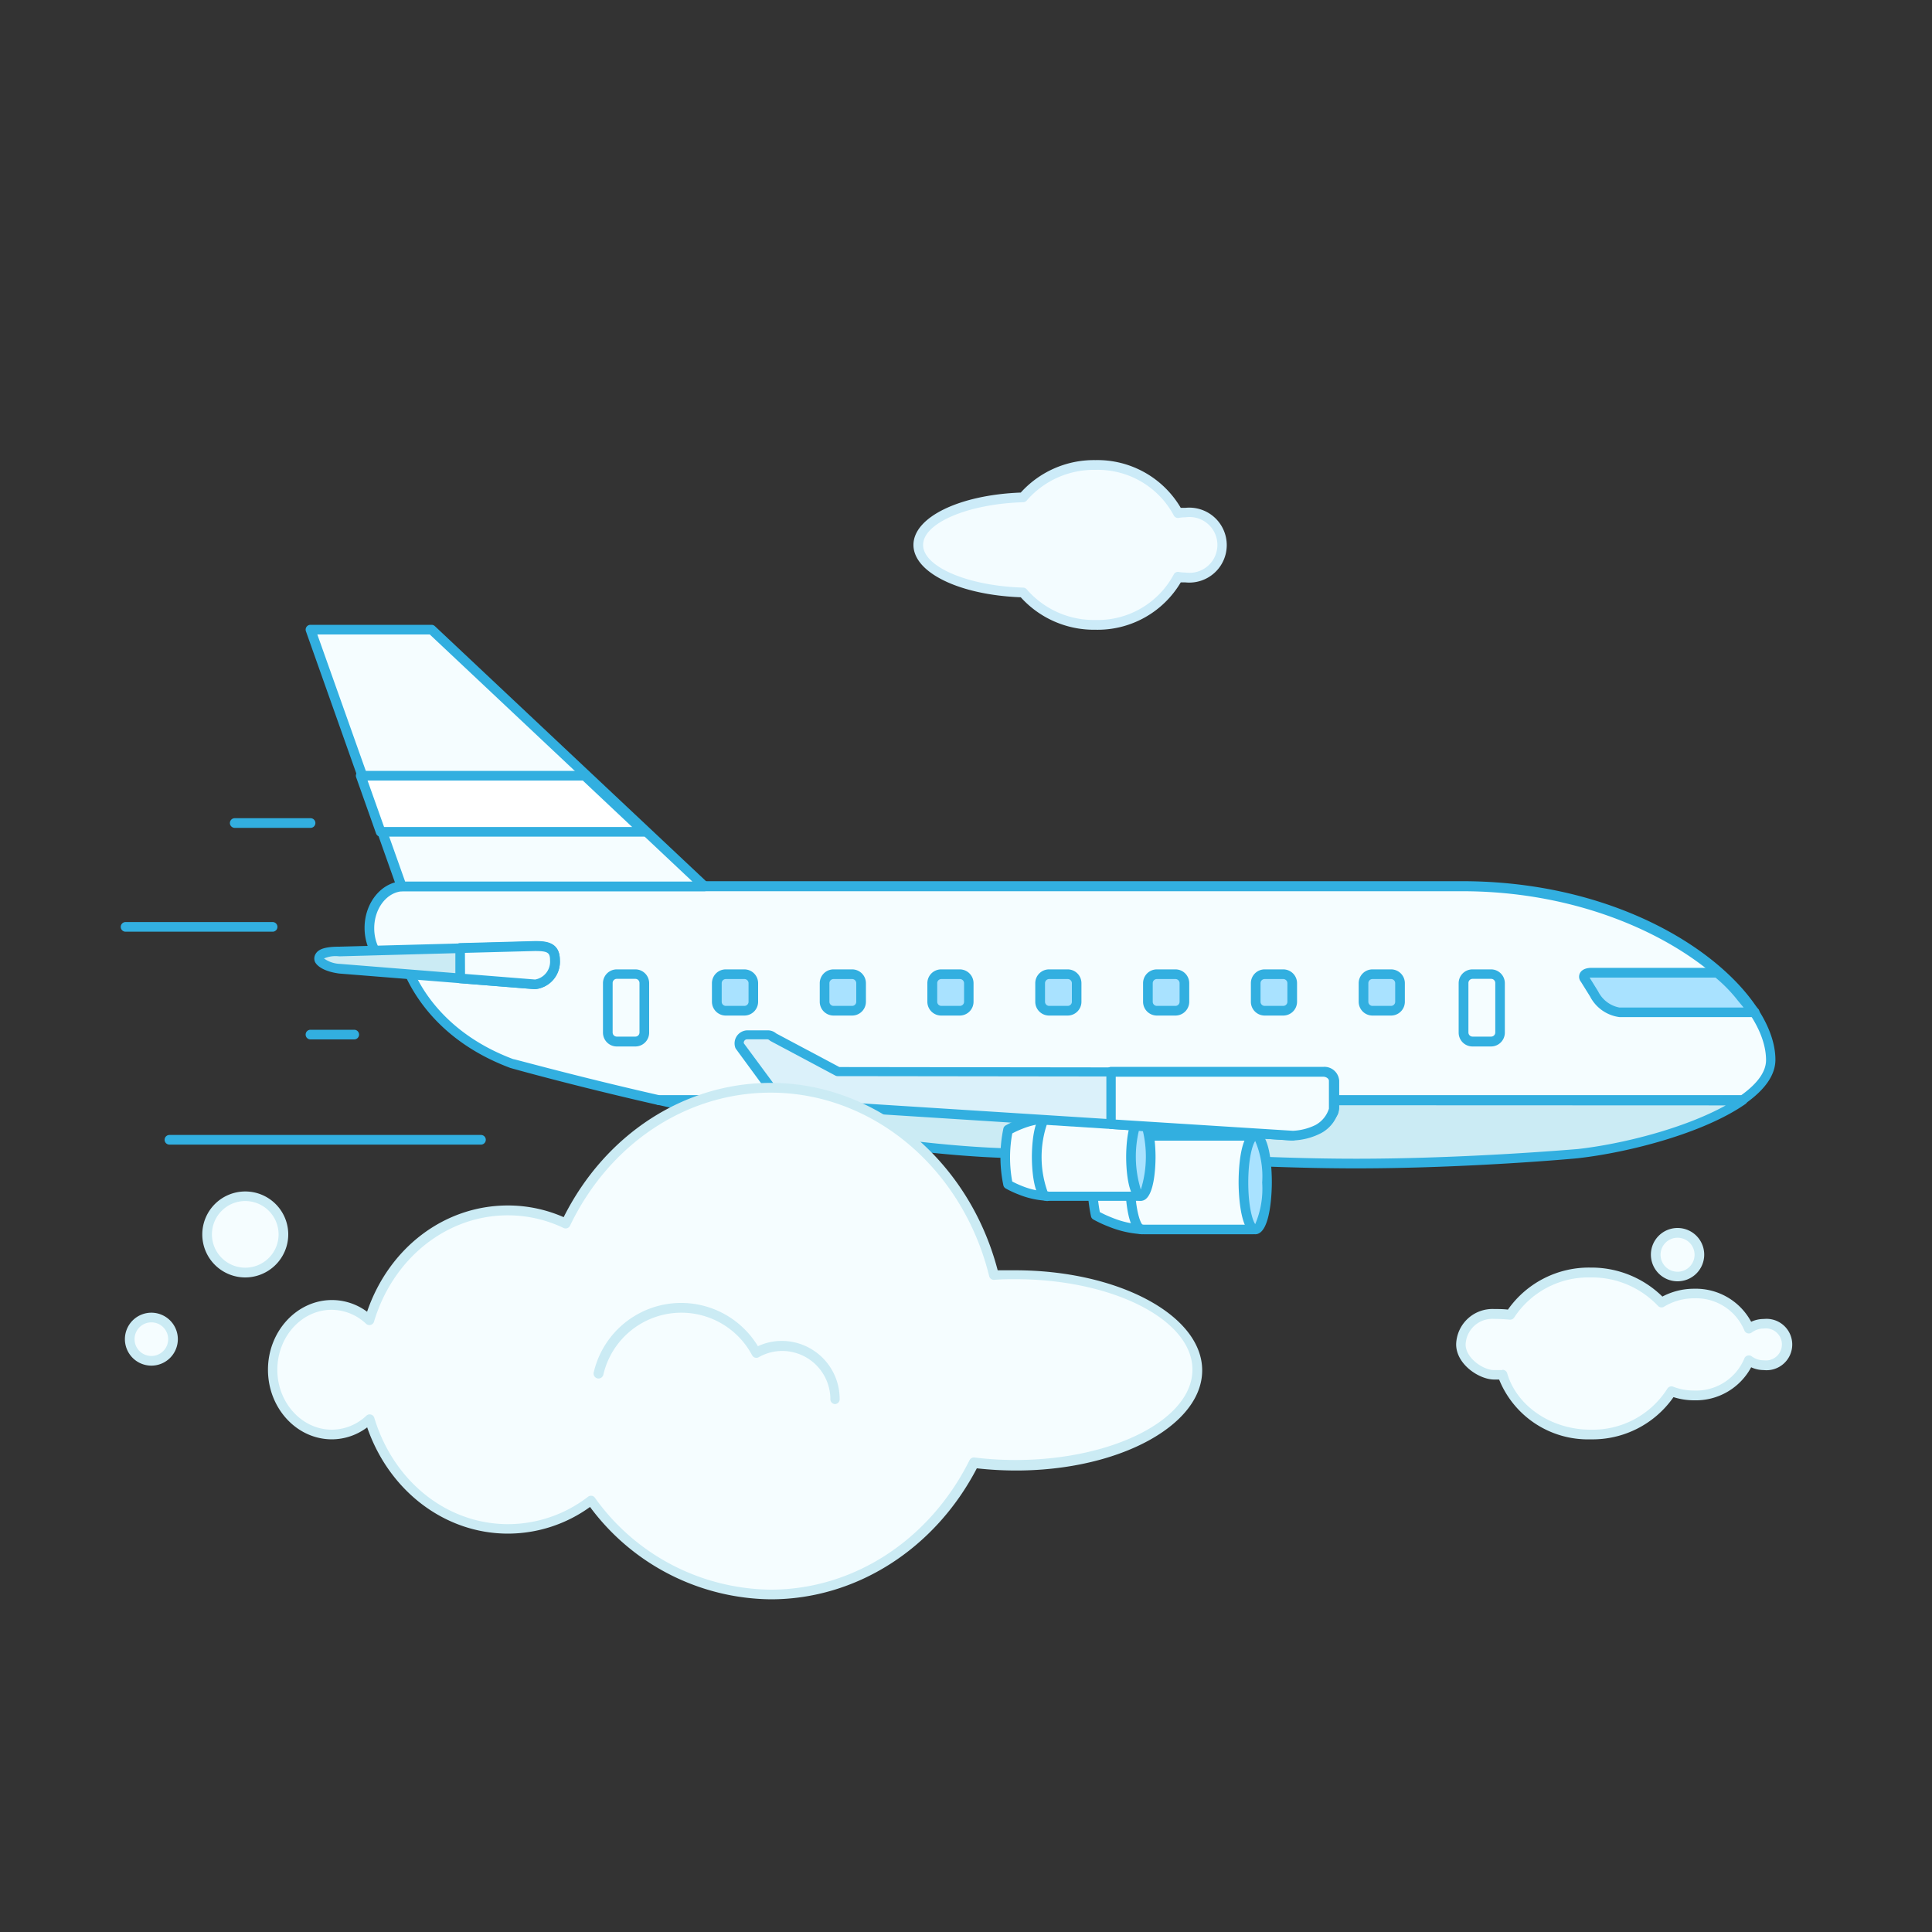 <svg id="Layer_1" data-name="Layer 1" xmlns="http://www.w3.org/2000/svg" viewBox="0 0 200 200"><rect x="0" y="0" width="200" height="200" fill="#333333" stroke="none"/><defs><style>.cls-1{fill:#f5fdff;}.cls-2{fill:#32afe0;}.cls-3{fill:#cbebf4;}.cls-4{fill:#a9e2ff;}.cls-5{fill:#dbf1fa;}.cls-6{fill:#fff;}.cls-7{fill:#f3fcff;}.cls-8{fill:#ccebf8;}</style></defs><title>64</title><path class="cls-1" d="M183.31,109.74h0c0-7.6-13.63-18-31.94-18H53c-2,0-3.87-.1-5.51,0a2.9,2.9,0,0,0-.37,0H41.81c-2,0-3.57,1.95-3.57,4.33s1.61,4.33,3.57,4.33h.42c1.11,2.63,3.94,7.15,10.72,9.69,0,0,6.4,1.81,15.3,3.83H180.39C182.19,112.63,183.31,111.23,183.31,109.74Z"/><path class="cls-2" d="M180.39,114.39H68.14c-8.81-2-15.26-3.82-15.32-3.84-6.79-2.54-9.72-7-10.92-9.67h-.09c-2.24,0-4.07-2.17-4.07-4.83s1.83-4.83,4.07-4.83h5.27a2,2,0,0,1,.33,0l.1,0c1-.07,2.17,0,3.42,0l2,0h98.42c19.5,0,32.44,11.12,32.44,18.48,0,1.57-1.06,3.1-3.14,4.56A.5.5,0,0,1,180.39,114.39Zm-112.08-1H180.23c1.72-1.23,2.59-2.46,2.59-3.65,0-7-13.2-17.48-31.44-17.48H53l-2,0c-1.23,0-2.39,0-3.44,0l-.23,0-.16,0H41.81c-1.69,0-3.07,1.72-3.07,3.83s1.38,3.83,3.07,3.83h.42a.5.5,0,0,1,.46.3c1,2.45,3.77,6.92,10.44,9.42C53.15,109.6,59.55,111.4,68.31,113.39Z"/><path class="cls-3" d="M140.38,120.45c11.67,0,23-1,23-1,5.65-.64,13-2.71,17-5.52H68.25c11.35,2.58,26.76,5.52,38.19,5.52C118.71,119.41,128.71,120.45,140.38,120.45Z"/><path class="cls-2" d="M140.38,120.95c-5.77,0-11.26-.26-16.56-.51-5.5-.26-11.18-.53-17.38-.53-11.57,0-27.21-3-38.3-5.53a.5.5,0,0,1,.11-1H180.39a.5.5,0,0,1,.29.91c-4.29,3-12,5-17.26,5.6C163.29,119.92,151.94,120.95,140.38,120.95Zm-67.54-6.56c10.51,2.25,23.61,4.52,33.61,4.52,6.22,0,11.92.27,17.43.53s10.76.51,16.51.51c11.51,0,22.82-1,22.93-1,4.61-.52,11-2.12,15.33-4.52Z"/><polygon class="cls-1" points="72.94 91.76 41.56 91.76 32.14 65.18 44.68 65.18 72.94 91.76"/><path class="cls-2" d="M72.94,92.26H41.56a.5.5,0,0,1-.47-.33L31.67,65.35a.5.5,0,0,1,.47-.67H44.68a.5.5,0,0,1,.34.14L73.28,91.4a.5.5,0,0,1-.34.86Zm-31-1H71.68L44.49,65.68H32.85Z"/><path class="cls-3" d="M55.38,101.9,35.1,100.28C33.29,100,33,99.37,33,99.37h0s-.41-.91,2.08-.91l20.27-.54c1.15,0,2.08.06,2.08,1.45h0A2.35,2.35,0,0,1,55.38,101.9Z"/><path class="cls-2" d="M55.38,102.4h0l-20.27-1.62c-2-.27-2.44-1.06-2.51-1.22a.91.91,0,0,1,.09-.84C33,98.21,33.78,98,35.1,98l20.26-.54c1,0,2.6,0,2.6,1.95A2.84,2.84,0,0,1,55.38,102.4ZM33.54,99.22a3,3,0,0,0,1.64.56L55.4,101.4a1.88,1.88,0,0,0,1.57-2c0-.8-.25-.95-1.58-.95L35.12,99A3,3,0,0,0,33.54,99.22Z"/><path class="cls-1" d="M129.72,117.56H118.42a10.21,10.21,0,0,0-3.47.75,12,12,0,0,0-1.52.71,16.6,16.6,0,0,0,0,6.78,11.93,11.93,0,0,0,1.52.71,10.21,10.21,0,0,0,3.47.75h11.29c.68,0,1.22-2.17,1.22-4.85S130.39,117.56,129.72,117.56Z"/><path class="cls-2" d="M129.72,127.77H118.42a10.74,10.74,0,0,1-3.65-.79,12.44,12.44,0,0,1-1.59-.74.5.5,0,0,1-.24-.32,17.1,17.1,0,0,1,0-7,.5.5,0,0,1,.24-.32,12.44,12.44,0,0,1,1.59-.74,10.74,10.74,0,0,1,3.65-.79h11.29c1.67,0,1.72,4.81,1.72,5.35S131.39,127.77,129.72,127.77Zm-15.85-2.29a11.53,11.53,0,0,0,1.27.58,9.72,9.72,0,0,0,3.29.72h11.29c.2-.16.72-1.66.72-4.35s-.5-4.11-.77-4.35H118.42a9.72,9.72,0,0,0-3.29.72,11.53,11.53,0,0,0-1.27.58,16.5,16.5,0,0,0,0,6.12Zm15.85-7.41h0Z"/><ellipse class="cls-4" cx="129.94" cy="122.41" rx="1.22" ry="4.85"/><path class="cls-2" d="M129.94,127.77c-1.67,0-1.72-4.8-1.72-5.35s0-5.35,1.72-5.35,1.72,4.8,1.72,5.35S131.61,127.77,129.94,127.77Zm0-9.65c-.28.36-.72,1.83-.72,4.3s.44,3.93.72,4.3a9.32,9.32,0,0,0,.72-4.3A9.32,9.32,0,0,0,129.94,118.12Z"/><path class="cls-1" d="M118.21,127.27c-.68,0-1.22-2.17-1.22-4.85s.55-4.85,1.22-4.85"/><path class="cls-2" d="M118.21,127.77c-1.67,0-1.72-4.8-1.72-5.35s0-5.35,1.72-5.35a.5.5,0,0,1,0,1c-.21.17-.72,1.79-.72,4.35s.51,4.18.8,4.37a.46.46,0,0,1,.46.49A.53.53,0,0,1,118.21,127.77Z"/><path class="cls-1" d="M117.92,115.73h-9.41a8.5,8.5,0,0,0-2.89.63,10,10,0,0,0-1.27.59,13.83,13.83,0,0,0,0,5.65,9.94,9.94,0,0,0,1.27.59,8.5,8.5,0,0,0,2.89.63h9.41c.56,0,1-1.81,1-4S118.49,115.73,117.92,115.73Z"/><path class="cls-2" d="M117.92,124.31h-9.41a9,9,0,0,1-3.07-.66,10.42,10.42,0,0,1-1.33-.62.5.5,0,0,1-.24-.32,14.33,14.33,0,0,1,0-5.89.5.5,0,0,1,.24-.32,10.48,10.48,0,0,1,1.33-.62,9,9,0,0,1,3.07-.66h9.41c1.45,0,1.52,3.78,1.52,4.54S119.37,124.31,117.92,124.31Zm-13.13-2a9.77,9.77,0,0,0,1,.46,8,8,0,0,0,2.71.59h9.33a10.78,10.78,0,0,0,0-7.08h-9.33a8,8,0,0,0-2.71.59,9.76,9.76,0,0,0-1,.46,13.74,13.74,0,0,0,0,5Zm13.13-6h0Z"/><ellipse class="cls-4" cx="118.1" cy="119.77" rx="1.02" ry="4.04"/><path class="cls-2" d="M118.1,124.31c-1.45,0-1.52-3.78-1.52-4.54s.07-4.54,1.52-4.54,1.52,3.78,1.52,4.54S119.55,124.31,118.1,124.31Zm0-8a11.52,11.52,0,0,0,0,6.84,11.51,11.51,0,0,0,0-6.84Z"/><path class="cls-1" d="M108.34,123.81c-.56,0-1-1.81-1-4s.46-4,1-4"/><path class="cls-2" d="M108.34,124.31c-1.45,0-1.52-3.78-1.52-4.54s.07-4.54,1.52-4.54a.5.5,0,0,1,.09,1,10.71,10.71,0,0,0,0,7.1.5.5,0,0,1-.09,1Zm0-1h0Zm0-7.08h0Z"/><path class="cls-4" d="M177.78,100.69h-13c-.68,0-1,.3-.68.68l.93,1.51a3.57,3.57,0,0,0,2.63,1.91h14C180.18,103.31,179.81,102.35,177.78,100.69Z"/><path class="cls-2" d="M181.65,105.29h-14a4,4,0,0,1-3.05-2.14l-.94-1.51a.83.83,0,0,1-.11-.89c.1-.21.4-.56,1.22-.56h13a.5.5,0,0,1,.32.11,16.4,16.4,0,0,1,2.6,2.64,19.81,19.81,0,0,0,1.31,1.49.5.5,0,0,1-.36.85Zm-17.09-4.08.88,1.42a3.1,3.1,0,0,0,2.2,1.67h12.86l-.59-.71a15.39,15.39,0,0,0-2.32-2.39h-13Z"/><rect class="cls-4" x="141.14" y="100.85" width="3.78" height="3.78" rx="0.93" ry="0.93"/><path class="cls-2" d="M144,105.13h-1.92a1.43,1.43,0,0,1-1.43-1.43v-1.92a1.43,1.43,0,0,1,1.43-1.43H144a1.43,1.43,0,0,1,1.43,1.43v1.92A1.43,1.43,0,0,1,144,105.13Zm-1.92-3.78a.43.43,0,0,0-.43.43v1.92a.43.43,0,0,0,.43.43H144a.43.43,0,0,0,.43-.43v-1.92a.43.43,0,0,0-.43-.43Z"/><rect class="cls-4" x="129.99" y="100.85" width="3.78" height="3.78" rx="0.93" ry="0.93"/><path class="cls-2" d="M132.84,105.13h-1.92a1.43,1.43,0,0,1-1.43-1.43v-1.92a1.43,1.43,0,0,1,1.43-1.43h1.92a1.43,1.43,0,0,1,1.43,1.43v1.92A1.43,1.43,0,0,1,132.84,105.13Zm-1.92-3.78a.43.43,0,0,0-.43.43v1.92a.43.43,0,0,0,.43.43h1.92a.43.43,0,0,0,.43-.43v-1.92a.43.43,0,0,0-.43-.43Z"/><rect class="cls-4" x="118.83" y="100.85" width="3.78" height="3.78" rx="0.93" ry="0.93"/><path class="cls-2" d="M121.68,105.13h-1.92a1.43,1.43,0,0,1-1.43-1.43v-1.92a1.43,1.43,0,0,1,1.43-1.43h1.92a1.43,1.43,0,0,1,1.43,1.43v1.92A1.43,1.43,0,0,1,121.68,105.13Zm-1.92-3.78a.43.43,0,0,0-.43.43v1.92a.43.43,0,0,0,.43.43h1.92a.43.43,0,0,0,.43-.43v-1.92a.43.43,0,0,0-.43-.43Z"/><rect class="cls-4" x="107.67" y="100.85" width="3.78" height="3.78" rx="0.93" ry="0.93"/><path class="cls-2" d="M110.53,105.13H108.6a1.43,1.43,0,0,1-1.43-1.43v-1.92a1.43,1.43,0,0,1,1.43-1.43h1.92a1.43,1.43,0,0,1,1.43,1.43v1.92A1.43,1.43,0,0,1,110.53,105.13Zm-1.92-3.78a.43.43,0,0,0-.43.43v1.92a.43.43,0,0,0,.43.43h1.92a.43.43,0,0,0,.43-.43v-1.92a.43.43,0,0,0-.43-.43Z"/><rect class="cls-4" x="96.52" y="100.85" width="3.78" height="3.78" rx="0.93" ry="0.93"/><path class="cls-2" d="M99.37,105.13H97.45A1.43,1.43,0,0,1,96,103.7v-1.92a1.43,1.43,0,0,1,1.43-1.43h1.92a1.43,1.43,0,0,1,1.43,1.43v1.92A1.43,1.43,0,0,1,99.37,105.13Zm-1.92-3.78a.43.43,0,0,0-.43.43v1.92a.43.43,0,0,0,.43.43h1.92a.43.43,0,0,0,.43-.43v-1.92a.43.43,0,0,0-.43-.43Z"/><rect class="cls-4" x="85.36" y="100.85" width="3.78" height="3.78" rx="0.93" ry="0.93"/><path class="cls-2" d="M88.21,105.13H86.29a1.43,1.43,0,0,1-1.43-1.43v-1.92a1.43,1.43,0,0,1,1.43-1.43h1.92a1.43,1.43,0,0,1,1.43,1.43v1.92A1.43,1.43,0,0,1,88.21,105.13Zm-1.92-3.78a.43.43,0,0,0-.43.43v1.92a.43.43,0,0,0,.43.43h1.92a.43.43,0,0,0,.43-.43v-1.92a.43.43,0,0,0-.43-.43Z"/><rect class="cls-4" x="74.2" y="100.85" width="3.78" height="3.78" rx="0.93" ry="0.93"/><path class="cls-2" d="M77.06,105.13H75.13a1.43,1.43,0,0,1-1.43-1.43v-1.92a1.43,1.43,0,0,1,1.43-1.43h1.92a1.43,1.43,0,0,1,1.43,1.43v1.92A1.43,1.43,0,0,1,77.06,105.13Zm-1.92-3.78a.43.43,0,0,0-.43.43v1.92a.43.43,0,0,0,.43.43h1.92a.43.43,0,0,0,.43-.43v-1.92a.43.43,0,0,0-.43-.43Z"/><rect class="cls-1" x="151.51" y="100.85" width="3.78" height="6.98" rx="0.93" ry="0.93"/><path class="cls-2" d="M154.36,108.33h-1.92A1.43,1.43,0,0,1,151,106.9v-5.12a1.43,1.43,0,0,1,1.43-1.43h1.92a1.43,1.43,0,0,1,1.43,1.43v5.12A1.43,1.43,0,0,1,154.36,108.33Zm-1.92-7a.43.43,0,0,0-.43.43v5.12a.43.43,0,0,0,.43.43h1.92a.43.43,0,0,0,.43-.43v-5.12a.43.43,0,0,0-.43-.43Z"/><rect class="cls-1" x="62.92" y="100.85" width="3.78" height="6.98" rx="0.93" ry="0.93"/><path class="cls-2" d="M65.77,108.33H63.85a1.43,1.43,0,0,1-1.43-1.43v-5.12a1.43,1.43,0,0,1,1.43-1.43h1.92a1.43,1.43,0,0,1,1.43,1.43v5.12A1.43,1.43,0,0,1,65.77,108.33Zm-1.92-7a.43.43,0,0,0-.43.43v5.12a.43.43,0,0,0,.43.43h1.92a.43.43,0,0,0,.43-.43v-5.12a.43.43,0,0,0-.43-.43Z"/><path class="cls-1" d="M55.36,97.92l-7.72.21v3.15l7.72.62a2.35,2.35,0,0,0,2.08-2.53C57.44,98,56.5,97.92,55.36,97.92Z"/><path class="cls-2" d="M55.36,102.4l-7.76-.62a.5.5,0,0,1-.46-.5V98.13a.5.5,0,0,1,.49-.5l7.72-.21c1,0,2.6,0,2.6,1.95A2.84,2.84,0,0,1,55.36,102.4Zm-7.22-1.58,7.26.58a1.88,1.88,0,0,0,1.54-2c0-.8-.25-.95-1.58-.95l-7.23.19Z"/><path class="cls-5" d="M137,111h-3.13a1.22,1.22,0,0,0-.17,0v0l-46.94-.06L80,107.33a.85.85,0,0,0-.58-.23H77.36a.85.85,0,0,0-.8,1.14l3.05,4.13a.82.82,0,0,0,.06.12.62.62,0,0,0,.05.21s.65,1.28,5,1.75l48.92,3.12v0a1.22,1.22,0,0,0,.17,0l3.15-1.64c.62-.37,1.08-.63,1.08-1.14v-2.88A1,1,0,0,0,137,111Z"/><path class="cls-2" d="M133.84,118.06h-.2l-48.92-3.12c-4.45-.48-5.31-1.77-5.44-2a1,1,0,0,1-.09-.26l0,0-3-4.09a.5.5,0,0,1-.07-.13,1.35,1.35,0,0,1,1.27-1.8h2.09a1.34,1.34,0,0,1,.87.32l6.54,3.48,46.82.06H137a1.53,1.53,0,0,1,1.6,1.43v2.88c0,.79-.64,1.17-1.32,1.57L134.07,118A.5.5,0,0,1,133.84,118.06ZM77,108l3,4.06a.5.5,0,0,1,.07.13.78.78,0,0,1,.09.24s.72,1.09,4.64,1.51l48.75,3.1a.46.46,0,0,1,.18,0h0l3-1.57c.56-.33.81-.5.81-.7v-2.88c0-.23-.28-.43-.6-.43h-3.13l-.1,0a.51.51,0,0,1-.23,0l-46.78-.06a.5.5,0,0,1-.23-.06l-6.7-3.57-.11-.08a.35.35,0,0,0-.24-.1H77.36A.35.35,0,0,0,77,108Z"/><path class="cls-1" d="M133.84,111H137a1,1,0,0,1,1.1.93v2.88a3.25,3.25,0,0,1-1.62,2.11,6.41,6.41,0,0,1-2.61.67h-.17L115,116.37v-5.43l18.68,0Z"/><path class="cls-2" d="M133.86,118.06h-.19L115,116.87a.5.5,0,0,1-.47-.5v-5.43a.5.5,0,0,1,.5-.5h0l22,0a1.53,1.53,0,0,1,1.6,1.43v2.88a3.67,3.67,0,0,1-1.85,2.54A6.84,6.84,0,0,1,133.86,118.06ZM115.5,115.9l18.34,1.16a5.92,5.92,0,0,0,2.34-.6,2.92,2.92,0,0,0,1.39-1.69v-2.88c0-.23-.28-.43-.6-.43l-21.47,0Z"/><polygon class="cls-6" points="60.53 80.31 37.35 80.31 39.4 86.11 66.7 86.11 60.53 80.31"/><path class="cls-2" d="M66.7,86.61H39.4a.5.5,0,0,1-.47-.33l-2.06-5.81a.5.5,0,0,1,.47-.67H60.53a.5.5,0,0,1,.34.14L67,85.75a.5.5,0,0,1-.34.86Zm-26.94-1H65.44l-5.11-4.81H38.05Z"/><path class="cls-7" d="M122.71,53.06a4.27,4.27,0,0,0-.77.07,9.43,9.43,0,0,0-8.56-5,9.73,9.73,0,0,0-7.48,3.35c-6.06.18-10.84,2.31-10.84,4.92s4.79,4.74,10.84,4.92a9.73,9.73,0,0,0,7.48,3.35,9.43,9.43,0,0,0,8.56-5,4.27,4.27,0,0,0,.77.07,3.38,3.38,0,1,0,0-6.72Z"/><path class="cls-8" d="M113.39,65.19a10.2,10.2,0,0,1-7.72-3.36c-6.35-.24-11.11-2.55-11.11-5.42s4.76-5.18,11.11-5.42a10.2,10.2,0,0,1,7.72-3.36,10,10,0,0,1,8.84,4.94l.49,0a3.88,3.88,0,1,1,0,7.72l-.49,0A10,10,0,0,1,113.39,65.19Zm0-16.55a9.18,9.18,0,0,0-7.1,3.17.5.5,0,0,1-.37.18c-5.71.17-10.36,2.15-10.36,4.42s4.65,4.25,10.36,4.42a.5.5,0,0,1,.37.18,9.18,9.18,0,0,0,7.1,3.17,8.93,8.93,0,0,0,8.11-4.7.49.49,0,0,1,.54-.27,3.77,3.77,0,0,0,.68.06,2.89,2.89,0,1,0,0-5.72,3.77,3.77,0,0,0-.68.06.49.49,0,0,1-.54-.27A8.93,8.93,0,0,0,113.39,48.64Z"/><path class="cls-1" d="M105.09,131.91c-.74,0-1.47,0-2.19.07-2.75-11.18-12-19.42-23.11-19.42-9.21,0-17.2,5.7-21.21,14.05a13.9,13.9,0,0,0-6-1.36c-6.69,0-12.36,4.78-14.33,11.39a5.77,5.77,0,0,0-3.9-1.58c-3.38,0-6.12,3-6.12,6.71s2.74,6.71,6.12,6.71a5.77,5.77,0,0,0,3.9-1.58c2,6.61,7.64,11.39,14.33,11.39a14.11,14.11,0,0,0,8.59-3,23.18,23.18,0,0,0,18.61,9.73c9.08,0,17-5.53,21-13.69a35.43,35.43,0,0,0,4.26.26c10.41,0,18.86-4.42,18.86-9.86S115.51,131.91,105.09,131.91Z"/><path class="cls-3" d="M79.79,165.56A23.58,23.58,0,0,1,61.08,156a14.54,14.54,0,0,1-8.49,2.76c-6.53,0-12.3-4.4-14.58-11A6.1,6.1,0,0,1,34.36,149c-3.65,0-6.62-3.23-6.62-7.21s3-7.21,6.62-7.21A6.1,6.1,0,0,1,38,135.79c2.27-6.63,8-11,14.58-11A14.32,14.32,0,0,1,58.35,126c4.31-8.59,12.48-13.9,21.44-13.9,10.9,0,20.51,8,23.49,19.4.65,0,1.24,0,1.81,0,10.67,0,19.36,4.65,19.36,10.36,0,6.41-10.93,11.52-23.33,10.14C96.78,160.34,88.64,165.56,79.79,165.56ZM61.18,154.84h.07a.5.5,0,0,1,.33.2,22.64,22.64,0,0,0,18.2,9.52c8.58,0,16.47-5.14,20.59-13.41a.51.51,0,0,1,.51-.27,35.14,35.14,0,0,0,4.2.26c10.12,0,18.36-4.2,18.36-9.36s-8.23-9.36-18.36-9.36c-.67,0-1.38,0-2.16.07a.5.5,0,0,1-.52-.38c-2.76-11.21-12.06-19-22.63-19-8.72,0-16.68,5.28-20.76,13.77a.5.5,0,0,1-.67.24,13.37,13.37,0,0,0-5.77-1.31c-6.31,0-11.88,4.43-13.85,11a.5.5,0,0,1-.82.23,5.24,5.24,0,0,0-3.57-1.45c-3.1,0-5.62,2.79-5.62,6.21S31.26,148,34.36,148a5.24,5.24,0,0,0,3.57-1.45.5.5,0,0,1,.82.23c2,6.6,7.53,11,13.85,11a13.6,13.6,0,0,0,8.29-2.85A.5.5,0,0,1,61.18,154.84Z"/><path class="cls-1" d="M154.68,142.33l.87,0a9.33,9.33,0,0,0,9.12,6.2A9.66,9.66,0,0,0,173,144a6.58,6.58,0,0,0,2.36.43,5.92,5.92,0,0,0,5.65-3.64,2.58,2.58,0,0,0,1.54.5,2.16,2.16,0,1,0,0-4.29,2.58,2.58,0,0,0-1.54.5,5.92,5.92,0,0,0-5.65-3.64,6.45,6.45,0,0,0-3.39.94,9.93,9.93,0,0,0-7.34-3.11,9.68,9.68,0,0,0-8.3,4.37c-.54-.05-1.1-.08-1.68-.08a3.28,3.28,0,0,0-3.44,3.15C151.25,140.92,153.35,142.33,154.68,142.33Z"/><path class="cls-3" d="M164.66,149a9.91,9.91,0,0,1-9.47-6.19h-.51c-1.55,0-3.94-1.57-3.94-3.65a3.76,3.76,0,0,1,3.94-3.65c.47,0,.94,0,1.42.06a10.25,10.25,0,0,1,8.56-4.35,10.47,10.47,0,0,1,7.43,3,7,7,0,0,1,3.3-.81,6.5,6.5,0,0,1,5.89,3.42,3.08,3.08,0,0,1,1.31-.29,2.66,2.66,0,1,1,0,5.29,3.08,3.08,0,0,1-1.31-.29,6.5,6.5,0,0,1-5.89,3.42,7.06,7.06,0,0,1-2.15-.33A10.21,10.21,0,0,1,164.66,149Zm-9.12-7.2a.5.5,0,0,1,.48.35c1,3.44,4.6,5.85,8.64,5.85a9.15,9.15,0,0,0,7.94-4.24.5.5,0,0,1,.61-.21,6,6,0,0,0,2.18.4,5.41,5.41,0,0,0,5.18-3.31.5.5,0,0,1,.77-.23,2.07,2.07,0,0,0,1.24.41,1.66,1.66,0,1,0,0-3.29,2.07,2.07,0,0,0-1.24.41.5.5,0,0,1-.77-.23,5.41,5.41,0,0,0-5.18-3.31,6,6,0,0,0-3.13.87.5.5,0,0,1-.63-.09,9.42,9.42,0,0,0-7-2.94,9.19,9.19,0,0,0-7.87,4.13.5.5,0,0,1-.47.24c-.55-.05-1.1-.08-1.63-.08a2.77,2.77,0,0,0-2.94,2.65c0,1.41,1.83,2.65,2.94,2.65l.84,0Z"/><path class="cls-1" d="M86.46,144.85a5.51,5.51,0,0,0-5.51-5.51,5.45,5.45,0,0,0-2.66.71A8.79,8.79,0,0,0,62,142.23"/><path class="cls-3" d="M86.46,145.35a.5.5,0,0,1-.5-.5,5,5,0,0,0-5-5,4.93,4.93,0,0,0-2.42.65.5.5,0,0,1-.68-.2,8.29,8.29,0,0,0-15.4,2,.5.5,0,1,1-1-.22,9.29,9.29,0,0,1,17-2.72,5.83,5.83,0,0,1,2.46-.55,6,6,0,0,1,6,6A.5.5,0,0,1,86.46,145.35Z"/><path class="cls-2" d="M32.14,85.7H24.3a.5.5,0,0,1,0-1h7.85a.5.5,0,0,1,0,1Z"/><path class="cls-2" d="M28.22,96.45H13a.5.5,0,0,1,0-1H28.22a.5.5,0,1,1,0,1Z"/><path class="cls-2" d="M36.67,107.6H32.14a.5.5,0,1,1,0-1h4.53a.5.5,0,1,1,0,1Z"/><path class="cls-2" d="M49.79,118.49H17.54a.5.5,0,1,1,0-1H49.79a.5.5,0,0,1,0,1Z"/><circle class="cls-1" cx="173.66" cy="129.88" r="2.26"/><path class="cls-3" d="M173.66,132.64a2.76,2.76,0,1,1,2.76-2.76A2.76,2.76,0,0,1,173.66,132.64Zm0-4.51a1.76,1.76,0,1,0,1.76,1.76A1.76,1.76,0,0,0,173.66,128.13Z"/><circle class="cls-1" cx="25.39" cy="127.78" r="3.95"/><path class="cls-3" d="M25.39,132.24a4.45,4.45,0,1,1,4.45-4.45A4.46,4.46,0,0,1,25.39,132.24Zm0-7.91a3.45,3.45,0,1,0,3.45,3.45A3.46,3.46,0,0,0,25.39,124.33Z"/><circle class="cls-1" cx="15.67" cy="138.63" r="2.24"/><path class="cls-3" d="M15.67,141.37a2.74,2.74,0,1,1,2.74-2.74A2.74,2.74,0,0,1,15.67,141.37Zm0-4.48a1.74,1.74,0,1,0,1.74,1.74A1.74,1.74,0,0,0,15.67,136.89Z"/></svg>
